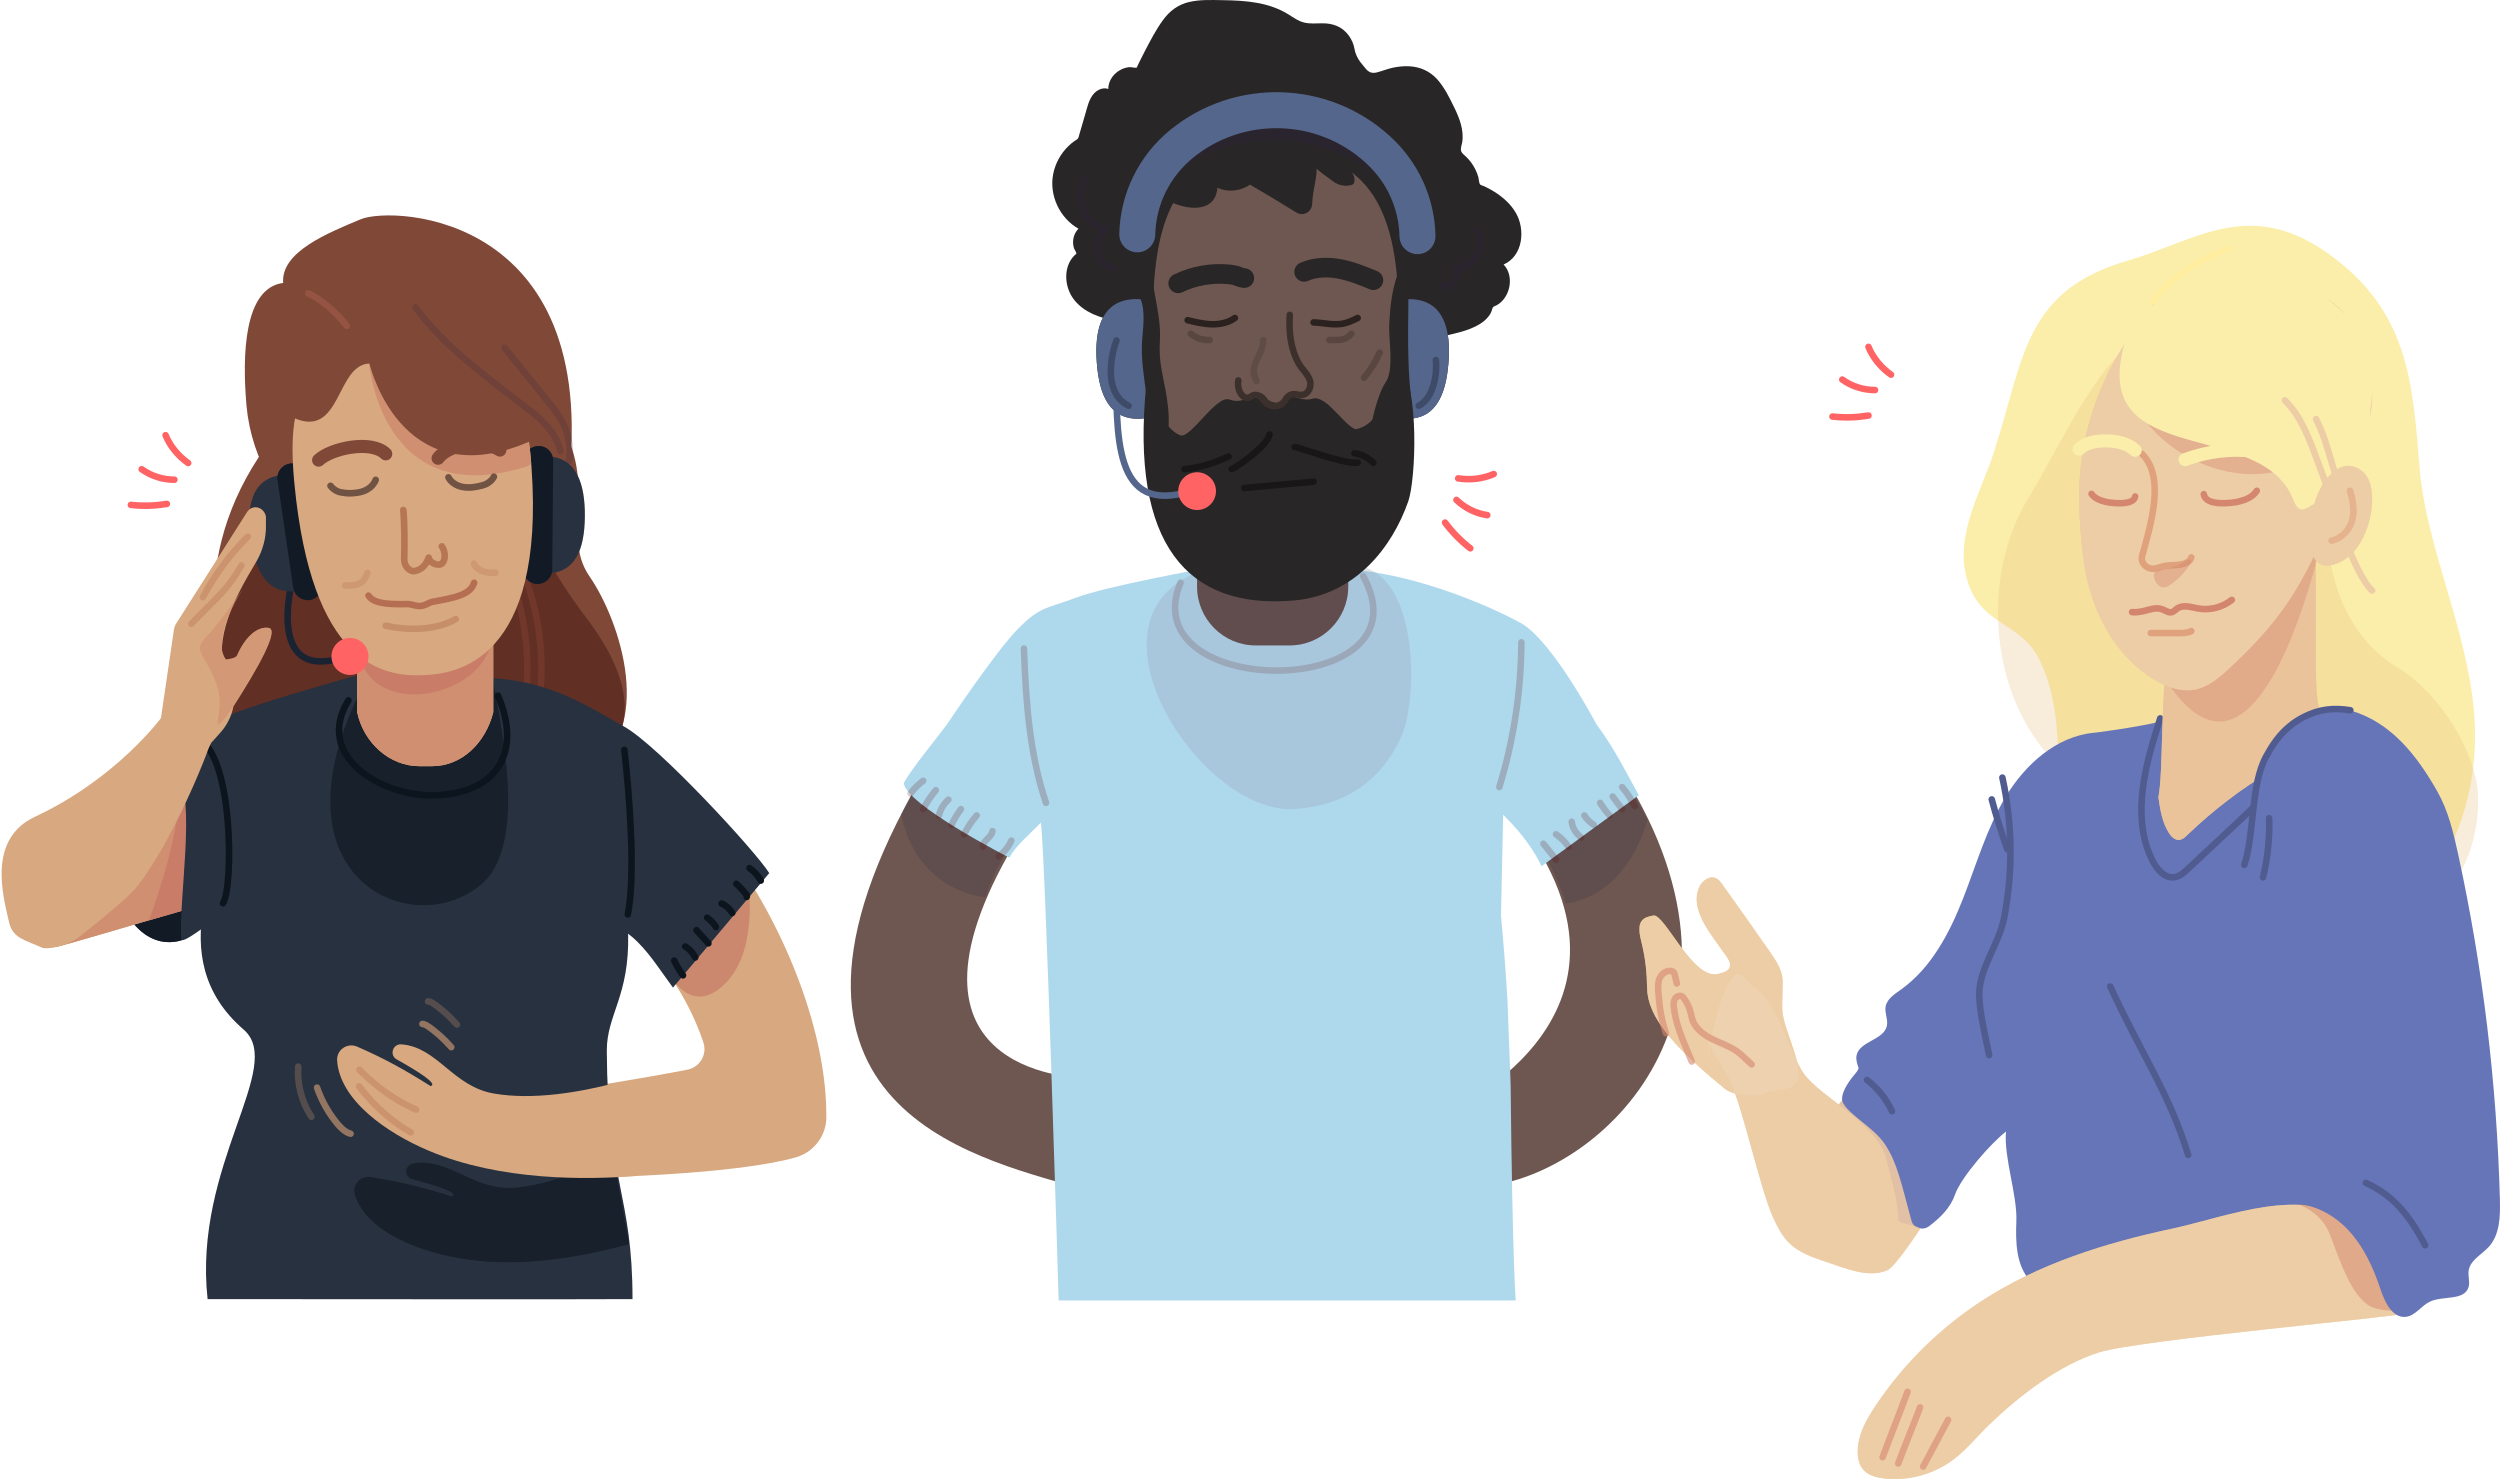 <?xml version="1.0" encoding="UTF-8"?>
<svg width="764px" height="452px" viewBox="0 0 764 452" version="1.1" xmlns="http://www.w3.org/2000/svg" xmlns:xlink="http://www.w3.org/1999/xlink">
    <!-- Generator: Sketch 50.2 (55047) - http://www.bohemiancoding.com/sketch -->
    <title>Group 2</title>
    <desc>Created with Sketch.</desc>
    <defs></defs>
    <g id="About" stroke="none" stroke-width="1" fill="none" fill-rule="evenodd">
        <g id="About-us" transform="translate(-332, -251)">
            <g id="Group-2" transform="translate(314, 229)">
                <g id="csTeam/Grapefuit" transform="translate(260, 0)">
                    <g>
                        <rect id="Base" x="0" y="0" width="290" height="419"></rect>
                        <path d="M210.488,236.514 C219.939,231.528 215.899,227.419 210.918,227.419 L166.803,200.268 C146.699,200.268 90.142,188.662 90.142,236.531 L89.197,324.106 L208.598,324.106 L210.488,236.514 Z" id="Fill-1" fill="#302342"></path>
                        <path d="M215.646,356.128 L194.543,366.82 C194.248,366.997 193.911,367.078 193.568,367.078 L172.562,367.078 C171.905,367.078 171.295,367.432 170.952,367.993 L160.674,384.76 C160.028,385.814 160.549,387.198 161.729,387.561 L195.813,405.883 C196.396,406.063 197.03,398.121 197.515,397.751 L232.773,373.389 C233.699,372.681 233.77,371.308 232.921,370.508 L217.916,356.37 C217.299,355.789 216.371,355.69 215.646,356.128" id="Fill-3" fill="#54423E"></path>
                        <path d="M216.836,383.757 C253.622,376.071 304.625,322.353 243.737,243.821 C246.491,247.538 217.827,200.614 212.231,212.515 C206.257,225.218 196.08,241.335 218.389,268.14 C274.125,335.11 190.411,364.626 206.903,359.121 C206.903,359.121 206.955,355.733 206.898,355.785 C206.898,355.785 216.339,383.861 216.836,383.757" id="Fill-5" fill="#6E5750"></path>
                        <path d="M261.417,272.475 C261.417,272.475 256.325,295.227 236.482,298.129 C231.952,283.296 227.875,282.266 225.917,277.837 C223.957,273.408 251.907,254.833 251.907,254.833 L261.417,272.475 Z" id="Fill-7" fill="#2C2342" opacity="0.2"></path>
                        <path d="M83.038,383.757 C51.294,374.398 -24.194,355.377 48.82,244.771 C48.82,244.771 74.62,204.451 78.461,212.634 C84.424,225.334 94.238,240.163 74.843,269.084 C21.677,348.359 84.683,350.691 86.306,351.311 C86.306,351.311 86.254,351.431 86.311,351.484 C86.311,351.484 83.522,383.9 83.038,383.757" id="Fill-9" fill="#6E5750"></path>
                        <path d="M33.394,270.833 C38.309,294.872 59.103,296.205 59.103,296.205 C59.103,296.205 63.27,283.047 70.917,275.586 L39.431,258.682 L33.394,270.833 Z" id="Fill-11" fill="#2C2342" opacity="0.2"></path>
                        <g id="Group-15" transform="translate(33.394, 195.182)" fill="#AED9ED">
                            <path d="M185.289,132.34 C184.819,124.52 184.17,115.971 183.303,106.591 L183.979,75.814 C184.264,76.108 184.55,76.403 184.845,76.698 C190.026,81.872 193.632,87.11 195.694,91.532 L225.429,69.841 C221.801,63.362 218.074,55.616 212.493,48.181 C212.493,48.181 198.979,22.503 189.294,17.176 C179.609,11.848 154.105,0.709 131.985,0.629 C134.233,2.475 93.143,0.469 93.143,0.469 C93.143,0.469 62.791,5.92 53.528,9.434 C44.266,12.948 42.702,11.991 35.832,18.85 C28.962,25.71 14.022,48.158 14.022,48.158 C9.518,54.158 4.008,60.67 0.791,66.042 C1.111,72.587 33.038,88.915 33.038,88.915 C35.115,85.198 38.84,82.189 42.696,78.235 C44.058,87.868 48.132,224.25 48.132,224.25 L187.821,224.25 C187.821,224.25 186.811,213.02 186.256,158.325 L185.289,132.34 Z" id="Fill-13"></path>
                        </g>
                        <path d="M118.77,200.06 C103.746,236.218 195.522,236.211 174.592,198.068" id="Stroke-16" stroke="#570404" stroke-width="2" opacity="0.2" stroke-linecap="round" stroke-linejoin="round"></path>
                        <path d="M86.342,113.727 C83.904,110.707 83.076,106.18 84.639,102.578 C85.017,101.707 85.541,100.898 86.202,100.213 C86.357,100.052 86.519,99.898 86.688,99.752 C87.004,99.477 86.984,99.584 86.896,99.268 C86.754,98.759 86.333,98.278 86.174,97.745 C85.577,95.74 86.071,93.388 87.579,91.901 C81.824,88.616 78.567,81.666 79.856,75.168 C80.498,71.937 82.156,68.912 84.53,66.62 C85.098,66.07 85.708,65.563 86.355,65.106 C86.634,64.908 86.979,64.748 87.238,64.527 C87.646,64.179 87.699,63.591 87.855,63.058 C88.47,60.944 89.087,58.831 89.703,56.718 C90.271,54.768 90.726,52.623 91.985,50.976 C93.042,49.594 94.946,48.545 96.7,49.188 C96.651,46.463 98.638,44.043 101.084,43.024 C101.714,42.761 102.385,42.587 103.067,42.524 C103.758,42.462 104.448,42.735 105.102,42.693 C105.476,42.668 105.109,42.967 105.469,42.453 C105.584,42.287 105.676,42.018 105.758,41.845 C105.952,41.441 106.149,41.037 106.347,40.634 C106.816,39.677 107.297,38.726 107.789,37.78 C109.487,34.513 111.22,31.153 113.386,28.164 C115.413,25.368 118.016,23.393 121.419,22.606 C124.755,21.834 128.265,21.998 131.665,22.053 C135.21,22.109 138.773,22.258 142.266,22.894 C145.661,23.513 148.939,24.627 151.865,26.473 C153.338,27.404 154.772,28.45 156.491,28.878 C158.293,29.327 160.168,29.14 162.004,29.122 C165.359,29.09 168.269,30.157 170.255,32.959 C171.101,34.151 171.695,35.547 171.945,36.991 C172.28,38.917 173.321,40.621 174.62,42.083 C174.686,42.158 174.746,42.23 174.797,42.298 C175.867,43.714 176.798,44.613 178.711,44.144 C180.37,43.738 181.937,43.052 183.617,42.698 C185.284,42.347 186.997,42.162 188.7,42.253 C192.007,42.429 194.983,43.759 197.202,46.226 C199.426,48.7 200.947,51.845 202.401,54.808 C204.014,58.098 205.449,61.785 204.846,65.512 C204.709,66.353 204.251,67.34 204.534,68.191 C204.778,68.922 205.512,69.386 206.043,69.897 C207.23,71.04 208.206,72.4 208.921,73.881 C209.26,74.582 209.54,75.309 209.758,76.055 C209.941,76.683 209.956,77.973 210.343,78.389 C210.545,78.605 211.165,78.742 211.453,78.874 C211.78,79.026 212.105,79.182 212.427,79.344 C213.154,79.709 213.865,80.104 214.557,80.531 C217.233,82.181 219.668,84.34 221.255,87.077 C224.2,92.149 223.457,100.22 217.498,102.842 C220.228,105.689 219.879,110.483 217.526,113.444 C216.93,114.194 216.196,114.837 215.354,115.298 C214.934,115.528 214.393,115.615 214.197,116.002 C213.953,116.481 213.878,117.063 213.626,117.556 C212.65,119.466 210.852,120.791 208.97,121.734 C206.867,122.788 204.588,123.428 202.309,123.98 C199.154,124.744 195.999,125.507 192.837,126.243 C186.462,127.729 180.058,129.107 173.596,130.164 C169.949,130.762 166.284,131.255 162.604,131.607 C160.918,131.768 156.888,131.91 157.025,129.271 C146.745,130.874 136.352,131.008 126.147,128.829 C121.21,127.776 116.373,126.329 111.548,124.86 C107.119,123.511 103.124,120.8 98.552,119.943 C93.981,119.086 89.355,117.461 86.342,113.727" id="Fill-18" fill="#282626"></path>
                        <path d="M98.818,133.124 C98.818,140.83 106.293,147.076 110.273,147.076 C114.253,147.076 111.109,140.83 111.109,133.124 C111.109,125.419 110.006,119.174 106.026,119.174 C102.044,119.174 98.818,125.419 98.818,133.124" id="Fill-20" fill="#423430"></path>
                        <path d="M195.03,133.124 C195.03,140.83 187.556,147.076 183.577,147.076 C179.595,147.076 182.74,140.83 182.74,133.124 C182.74,125.419 183.843,119.174 187.822,119.174 C191.803,119.174 195.03,125.419 195.03,133.124" id="Fill-22" fill="#423430"></path>
                        <path d="M167.129,191.57 C167.129,202.066 158.513,210.576 147.886,210.576 C137.258,210.576 128.644,202.066 128.644,191.57 L128.644,178.589 C128.644,168.093 137.258,159.583 147.886,159.583 C158.513,159.583 167.129,168.093 167.129,178.589 L167.129,191.57 Z" id="Fill-24" fill="#54423E"></path>
                        <path d="M98.818,132.162 C98.818,139.867 106.293,146.114 110.273,146.114 C114.253,146.114 111.109,139.867 111.109,132.162 C111.109,124.458 110.006,118.212 106.026,118.212 C102.044,118.212 98.818,124.458 98.818,132.162" id="Fill-26" fill="#423430"></path>
                        <path d="M195.03,132.162 C195.03,139.867 187.556,146.114 183.577,146.114 C179.595,146.114 182.74,139.867 182.74,132.162 C182.74,124.458 183.843,118.212 187.822,118.212 C191.803,118.212 195.03,124.458 195.03,132.162" id="Fill-28" fill="#423430"></path>
                        <path d="M200.64,133.035 C199.822,143.102 196.437,150.658 186.874,149.911 C177.313,149.163 170.224,140.397 171.041,130.328 C171.859,120.261 180.273,112.705 189.835,113.453 C199.397,114.199 201.458,122.967 200.64,133.035" id="Fill-30" fill="#282626"></path>
                        <path d="M200.64,133.035 C199.822,143.102 196.437,150.658 186.874,149.911 C177.313,149.163 170.224,140.397 171.041,130.328 C171.859,120.261 180.273,112.705 189.835,113.453 C199.397,114.199 201.458,122.967 200.64,133.035" id="Fill-32" fill="#55668C"></path>
                        <path d="M107.477,149 L104.591,114.364" id="Fill-34" fill="#FF6363"></path>
                        <path d="M122.814,130.409 C123.584,140.48 116.449,149.214 106.878,149.917 C97.306,150.62 93.96,143.026 93.191,132.955 C92.422,122.884 94.519,114.15 104.09,113.447 C113.662,112.744 122.045,120.338 122.814,130.409" id="Fill-36" fill="#282626"></path>
                        <path d="M122.814,130.409 C123.584,140.48 116.449,149.214 106.878,149.917 C97.306,150.62 93.96,143.026 93.191,132.955 C92.422,122.884 94.519,114.15 104.09,113.447 C113.662,112.744 122.045,120.338 122.814,130.409" id="Fill-38" fill="#55668C"></path>
                        <path d="M185.409,118.562 C185.409,164.531 168.609,186.523 147.886,186.523 C127.162,186.523 110.364,164.531 110.364,118.562 C110.364,86.814 118.367,68.182 147.886,68.182 C177.403,68.182 185.409,87.806 185.409,118.562" id="Fill-40" fill="#6E5750"></path>
                        <path d="M125.758,71.597 C129.501,71.925 145.61,81.636 154.167,86.944 C156.237,88.229 158.9,86.788 158.991,84.362 C159.205,78.707 161.37,74.692 159.866,69.801 C155.872,56.791 137.029,60.21 125.758,71.597 C129.816,71.953 126.317,71.031 125.758,71.597" id="Fill-42" fill="#282626"></path>
                        <path d="M181.297,69.95 C161.376,56.314 134.767,55.996 114.446,69.326 C109.971,76.547 107.155,77.578 105.553,88.98 C107.783,83.74 111.462,78.983 116.351,75.208 C135.011,60.806 162.512,61.458 180.322,76.727 L180.61,76.973 C184.968,80.711 188.243,85.318 190.22,90.311 C188.644,78.753 185.827,77.44 181.297,69.95" id="Fill-44" fill="#302342" opacity="0.34" style="mix-blend-mode: multiply;"></path>
                        <path d="M105.553,93.616 C105.779,82.892 110.726,72.798 119.101,65.966 C136.612,51.682 162.113,52.336 178.849,67.497 L179.095,67.721 C186.615,74.534 190.983,84.086 191.182,94.159" id="Stroke-46" stroke="#282626" stroke-width="11" stroke-linecap="round"></path>
                        <path d="M105.553,93.616 C105.779,82.892 110.726,72.798 119.101,65.966 C136.612,51.682 162.113,52.336 178.849,67.497 L179.095,67.721 C186.615,74.534 190.983,84.086 191.182,94.159" id="Stroke-48" stroke="#55668C" stroke-width="11" stroke-linecap="round"></path>
                        <path d="M123.884,196.953 C86.588,211.796 124.979,270.883 153.45,269.231 C168.348,268.366 179.87,261.168 186.199,247.132 C191.423,235.546 191.458,199.203 174.165,195.182" id="Fill-52" fill="#C93737" opacity="0.1"></path>
                        <path d="M123.884,196.953 C86.588,211.796 124.979,270.883 153.45,269.231 C168.348,268.366 179.87,261.168 186.199,247.132 C191.423,235.546 191.458,199.203 174.165,195.182" id="Fill-52-Copy" fill="#86C1E3" opacity="0.2"></path>
                        <path d="M152.108,219.235 L141.741,219.235 C131.85,219.235 123.833,211.187 123.833,201.26 L123.833,186.217 C123.833,176.29 131.85,168.242 141.741,168.242 L152.108,168.242 C161.998,168.242 170.015,176.29 170.015,186.217 L170.015,201.26 C170.015,211.187 161.998,219.235 152.108,219.235" id="Fill-50" fill="#6E5750"></path>
                        <path d="M152.108,219.235 L141.741,219.235 C131.85,219.235 123.833,211.187 123.833,201.26 L123.833,186.217 C123.833,176.29 131.85,168.242 141.741,168.242 L152.108,168.242 C161.998,168.242 170.015,176.29 170.015,186.217 L170.015,201.26 C170.015,211.187 161.998,219.235 152.108,219.235" id="Fill-50-Copy" fill="#302342" opacity="0.2"></path>
                        <path d="M108.296,139.597 C107.067,151.803 107.239,162.2 108.696,170.886 C110.152,179.573 112.894,186.549 116.804,191.912 C120.714,197.275 125.792,201.024 131.923,203.257 C138.054,205.491 145.238,206.208 153.359,205.507 C158.07,205.1 162.306,203.881 166.088,202.06 C169.869,200.24 173.195,197.82 176.087,195.011 C178.978,192.201 181.435,189.003 183.476,185.628 C185.517,182.254 187.142,178.702 188.373,175.187 C188.948,173.545 189.45,170.543 189.785,166.86 C190.119,163.177 190.287,158.813 190.194,154.445 C190.101,150.076 189.747,145.704 189.04,142.006 C188.332,138.307 187.269,135.281 185.759,133.606 C183.524,138.279 182.002,141.936 180.658,144.774 C179.313,147.61 178.147,149.629 176.626,151.022 C175.104,152.415 173.226,153.186 170.457,153.528 C167.688,153.87 164.029,153.784 158.943,153.467 C154.252,153.174 150.259,152.707 146.7,152.375 C143.143,152.043 140.022,151.843 137.079,152.086 C134.135,152.329 131.369,153.013 128.52,154.446 C125.673,155.879 122.743,158.062 119.472,161.3 C118.648,160.39 117.743,158.806 116.798,156.885 C115.853,154.965 114.869,152.707 113.884,150.449 C112.899,148.19 111.914,145.932 110.969,144.012 C110.025,142.091 109.121,140.506 108.296,139.597" id="Fill-58" fill="#282626"></path>
                        <path d="M184.447,146.962 C184.447,167.768 178.834,193.258 146.444,193.258 C117.137,193.258 108.439,167.768 108.439,146.962 C108.439,136.95 112.378,152.99 118.803,155.045 C121.869,156.026 129.7,142.624 133.74,144.09 C138.832,145.94 140.37,141.303 146.444,141.303 C150.874,141.303 155.127,145.048 159.081,143.854 C163.918,142.392 169.987,154.619 173.702,153.259 C181.336,150.463 184.447,135.92 184.447,146.962" id="Fill-60" fill="#282626"></path>
                        <path d="M151.585,119.021 C149.677,116.685 146.082,116.657 144.13,118.956 C141.04,122.597 137.215,135.788 137.305,137.612 C137.455,140.66 138.883,144.122 141.247,142.468 C143.609,140.813 145.487,144.199 145.487,144.199 C147.215,145.435 149.544,145.471 151.312,144.291 L151.449,144.199 C151.449,144.199 152.332,141.111 155.445,141.909 C158.558,142.707 159.866,139.766 159.306,137.744 C158.961,136.505 154.776,122.927 151.585,119.021" id="Fill-62" fill="#6E5750"></path>
                        <path d="M136.428,138.263 C135.88,141.278 138.002,144.797 140.355,143.137 C142.138,141.879 143.645,143.524 144.27,144.396 C144.513,144.735 144.804,145.036 145.143,145.281 L145.311,145.401 C146.593,146.326 148.322,146.353 149.635,145.469 C150.142,145.128 150.546,144.665 150.842,144.133 C151.324,143.272 152.405,142.035 154.499,142.576 C157.6,143.377 158.901,140.425 158.344,138.396 C157.811,136.46 156.112,135.096 155.077,133.372 C152.384,128.883 151.841,123.426 152.155,118.212" id="Stroke-64" stroke="#3C302D" stroke-width="2" stroke-linecap="round" stroke-linejoin="round"></path>
                        <path d="M99.194,135.552 C99.004,160.282 99.792,181.822 126.72,170.289" id="Stroke-68" stroke="#55668C" stroke-width="2" stroke-linecap="round"></path>
                        <path d="M101.159,126.045 C104.112,134.456 103.564,143.052 97.454,145.997" id="Path-8-Copy" stroke="#192332" stroke-width="2" opacity="0.4" stroke-linecap="round" transform="translate(100.175, 136.021) scale(-1, 1) translate(-100.175, -136.021) "></path>
                        <path d="M120.947,119.849 C123.366,120.441 125.808,121.035 128.299,121.094 C130.789,121.152 133.367,120.631 135.379,119.174" id="Stroke-70" stroke="#2B211E" stroke-width="2" stroke-linecap="round" stroke-linejoin="round"></path>
                        <path d="M159.432,120.526 C162.411,120.628 165.407,121.454 168.322,120.92 C169.964,120.619 171.456,119.904 172.902,119.174" id="Stroke-72" stroke="#2B211E" stroke-width="2" stroke-linecap="round" stroke-linejoin="round"></path>
                        <path d="M118.061,108.591 C122.827,106.284 128.248,105.321 133.526,105.843 C134.431,105.932 135.341,106.067 136.189,106.39 C136.562,106.532 136.922,106.71 137.307,106.813 C137.621,106.896 137.946,106.928 138.265,106.981" id="Stroke-74" stroke="#282626" stroke-width="6" stroke-linecap="round" stroke-linejoin="round"></path>
                        <path d="M156.545,105.085 C159.896,103.603 163.716,103.51 167.311,104.176 C170.907,104.843 174.329,106.228 177.712,107.629" id="Stroke-76" stroke="#282626" stroke-width="6" stroke-linecap="round" stroke-linejoin="round"></path>
                        <path d="M153.659,158.632 C154.002,158.341 169.269,164.089 172.902,163.369" id="Stroke-78" stroke="#191618" stroke-width="2" stroke-linecap="round"></path>
                        <path d="M119.985,165.356 C124.688,164.997 129.113,163.426 133.455,161.508" id="Stroke-80" stroke="#191618" stroke-width="2" stroke-linecap="round"></path>
                        <path d="M129.417,170.63 C130.224,173.713 128.378,176.867 125.295,177.674 C122.21,178.481 119.056,176.636 118.25,173.551 C117.443,170.468 119.289,167.314 122.372,166.507 C125.456,165.701 128.609,167.546 129.417,170.63" id="Fill-82-Copy" fill="#FF6363"></path>
                        <path d="M171.939,160.545 C174.091,160.805 176.154,161.837 177.712,163.432" id="Stroke-84" stroke="#191618" stroke-width="2" stroke-linecap="round"></path>
                        <path d="M109.973,104.742 C110.425,112.291 112.945,118.745 112.452,126.409 C112.081,132.169 113.225,136.006 114.225,141.41 C115.382,147.668 116.714,158.82 110.047,162.47 C111.344,161.76 108.351,143.114 108.229,142.08 C107.559,136.385 106.65,131.855 107.037,125.973 C107.31,121.838 109.298,109.914 101.705,110.371" id="Fill-86" fill="#282626"></path>
                        <path d="M181.363,138.995 C184.157,135.208 182.317,125.691 182.544,121.185 C182.806,116.007 183.324,110.712 185.124,105.828 C187.616,99.068 187.957,101.863 188.311,107.322 C188.742,113.964 187.605,130.046 189.205,143.164 C189.705,147.257 186.645,161.168 178.983,160.524 C173.856,160.093 178.816,142.445 181.363,138.995" id="Fill-88" fill="#282626"></path>
                        <path d="M114.212,82.9 C120.732,86.633 129.516,87.063 130.03,79.369 C133.66,81.066 138.361,80.245 141.152,77.427 C136.866,72.749 131.115,70.853 125.007,72.771 C123.348,73.292 118.774,75.163 117.668,76.226 C115.948,77.877 115.874,80.447 114.212,82.9 C116.236,84.059 115.279,81.325 114.212,82.9" id="Fill-90" fill="#282626"></path>
                        <path d="M158.985,71.836 C160.061,73.863 163.692,76.116 165.534,77.509 C166.997,78.615 168.978,79.027 170.77,78.599 C171.067,78.528 171.374,78.427 171.585,78.208 C171.811,77.975 171.894,77.643 171.925,77.323 C172.035,76.136 171.504,74.955 170.703,74.063 C169.902,73.172 168.852,72.535 167.776,71.994 C164.761,70.478 161.886,68.752 158.926,67.22 C158.202,68.121 158.43,70.79 158.985,71.836" id="Fill-92" fill="#282626"></path>
                        <path d="M145.962,154.773 C145.262,158.421 135.587,165.001 134.417,165.356" id="Stroke-94" stroke="#191618" stroke-width="2" stroke-linecap="round"></path>
                        <path d="M222.932,218.273 C222.856,233.251 220.579,248.217 216.197,262.53" id="Stroke-96" stroke="#570404" stroke-width="2" opacity="0.2" stroke-linecap="round" stroke-linejoin="round"></path>
                        <path d="M70.917,220.197 C71.485,236.406 72.637,252.474 77.652,267.341" id="Stroke-98" stroke="#570404" stroke-width="2" opacity="0.2" stroke-linecap="round" stroke-linejoin="round"></path>
                        <path d="M229.667,279.848 C230.949,281.452 232.233,283.055 233.515,284.659" id="Stroke-100" stroke="#570303" stroke-width="2" opacity="0.2" stroke-linecap="round" stroke-linejoin="round"></path>
                        <path d="M233.515,276.962 C235.011,277.985 236.323,279.297 237.364,280.811" id="Stroke-102" stroke="#570303" stroke-width="2" opacity="0.2" stroke-linecap="round" stroke-linejoin="round"></path>
                        <path d="M238.326,273.114 C238.492,274.926 239.543,276.677 241.212,277.924" id="Stroke-104" stroke="#570303" stroke-width="2" opacity="0.2" stroke-linecap="round" stroke-linejoin="round"></path>
                        <path d="M242.174,271.189 C242.849,272.302 243.842,273.295 245.061,274.076" id="Stroke-106" stroke="#570303" stroke-width="2" opacity="0.2" stroke-linecap="round" stroke-linejoin="round"></path>
                        <path d="M246.985,267.341 C247.845,268.702 248.811,269.991 249.871,271.189" id="Stroke-108" stroke="#570303" stroke-width="2" opacity="0.2" stroke-linecap="round" stroke-linejoin="round"></path>
                        <path d="M250.833,265.417 C251.796,266.7 252.758,267.982 253.72,269.265" id="Stroke-110" stroke="#570303" stroke-width="2" opacity="0.2" stroke-linecap="round" stroke-linejoin="round"></path>
                        <path d="M253.72,262.53 C255.21,264.307 256.503,266.247 257.568,268.303" id="Stroke-112" stroke="#570303" stroke-width="2" opacity="0.2" stroke-linecap="round" stroke-linejoin="round"></path>
                        <path d="M36.28,264.455 C37.348,262.998 38.65,261.697 40.129,260.606" id="Stroke-114" stroke="#570303" stroke-width="2" opacity="0.2" stroke-linecap="round" stroke-linejoin="round"></path>
                        <path d="M40.129,269.265 C41.193,267.203 42.487,265.263 43.977,263.492" id="Stroke-116" stroke="#570303" stroke-width="2" opacity="0.2" stroke-linecap="round" stroke-linejoin="round"></path>
                        <path d="M44.939,271.189 C45.372,269.339 46.397,267.632 47.826,266.379" id="Stroke-118" stroke="#570303" stroke-width="2" opacity="0.2" stroke-linecap="round" stroke-linejoin="round"></path>
                        <path d="M48.788,274.076 C49.558,272.382 50.528,270.766 51.674,269.265" id="Stroke-120" stroke="#570303" stroke-width="2" opacity="0.2" stroke-linecap="round" stroke-linejoin="round"></path>
                        <path d="M52.636,276.962 C53.643,274.888 54.94,272.941 56.485,271.189" id="Stroke-122" stroke="#570303" stroke-width="2" opacity="0.2" stroke-linecap="round" stroke-linejoin="round"></path>
                        <path d="M58.414,280.811 C58.278,278.837 61.04,277.96 61.295,276" id="Stroke-124" stroke="#570303" stroke-width="2" opacity="0.2" stroke-linecap="round" stroke-linejoin="round"></path>
                        <path d="M63.22,283.697 C64.862,282.473 66.2,280.8 67.068,278.886" id="Stroke-126" stroke="#570303" stroke-width="2" opacity="0.2" stroke-linecap="round" stroke-linejoin="round"></path>
                        <path d="M138.265,171.129 C145.321,170.487 152.376,169.846 159.432,169.205" id="Stroke-128" stroke="#191618" stroke-width="2" stroke-linecap="round"></path>
                        <path d="M144.013,125.909 C144.157,127.214 143.646,128.491 143.17,129.71 C142.087,132.485 139.961,134.564 142.008,138.417" id="Stroke-132" stroke="#2B211E" stroke-width="2" opacity="0.2" stroke-linecap="round" stroke-linejoin="round"></path>
                        <path d="M121.909,123.985 C123.353,125.301 125.545,126.026 127.682,125.894" id="Stroke-134" stroke="#2B211E" stroke-width="2" opacity="0.3" stroke-linecap="round" stroke-linejoin="round"></path>
                        <path d="M164.242,125.889 C165.193,125.923 166.144,125.914 167.093,125.86 C167.481,125.837 167.87,125.807 168.253,125.722 C169.26,125.499 170.217,124.888 170.977,123.985" id="Stroke-136" stroke="#2B211E" stroke-width="2" opacity="0.3" stroke-linecap="round" stroke-linejoin="round"></path>
                        <path d="M198.879,109.551 C200.284,109.599 201.629,108.776 202.412,107.622 C203.196,106.469 203.465,105.032 203.397,103.645 C204.26,103.654 205.117,103.445 205.909,103.102 C207.9,102.237 209.475,100.483 210.106,98.427 C210.739,96.371 210.415,94.048 209.246,92.235" id="Stroke-138" stroke="#302342" stroke-width="2" opacity="0.34" style="mix-blend-mode: multiply;" stroke-linecap="round"></path>
                        <path d="M89.217,76.841 C85.698,86.285 92.53,91.841 95.614,91.798 C93.512,93.995 92.766,97.357 93.746,100.214 C94.369,102.031 95.907,103.754 97.856,103.78" id="Stroke-140" stroke="#302342" stroke-width="2" opacity="0.34" style="mix-blend-mode: multiply;" stroke-linecap="round"></path>
                        <path d="M179.636,129.758 C178.41,132.538 176.784,135.139 174.826,137.455" id="Stroke-142" stroke="#2B211E" stroke-width="2" opacity="0.3" stroke-linecap="round" stroke-linejoin="round"></path>
                    </g>
                    <path d="M205.601,163.282 C207.001,166.682 209.501,169.682 212.501,171.782" id="Shape" stroke="#FF6363" stroke-width="2" stroke-linecap="round" transform="translate(209.051, 167.532) scale(-1, 1) rotate(-44) translate(-209.051, -167.532) "></path>
                    <path d="M202.803,175.501 C205.703,177.601 209.303,178.701 212.803,178.701" id="Shape" stroke="#FF6363" stroke-width="2" stroke-linecap="round" transform="translate(207.803, 177.101) scale(-1, 1) rotate(-44) translate(-207.803, -177.101) "></path>
                    <path d="M197.718,185.68 C201.418,186.08 205.018,185.98 208.718,185.38" id="Shape" stroke="#FF6363" stroke-width="2" stroke-linecap="round" transform="translate(203.218, 185.88) scale(-1, 1) rotate(-44) translate(-203.218, -185.88) "></path>
                    <path d="M196.799,132.037 C197.252,135.953 196.213,143.632 191.563,145.997" id="Path-8" stroke="#192332" stroke-width="2" opacity="0.4" stroke-linecap="round"></path>
                </g>
                <g id="csTeam/Dark">
                    <g>
                        <rect id="Base" x="0" y="0" width="290" height="419"></rect>
                        <path d="M187.05,148.142 C202,168.65 188.967,184.846 198.167,198.167 C207.367,211.488 218.963,245.221 196.825,258.925 C174.688,272.629 114.983,276.175 114.983,276.175 C114.983,276.175 82.496,256.337 84.796,241.196 C87.192,225.958 74.062,196.825 97.158,161.558" id="Shape" fill="#804837" fill-rule="nonzero"></path>
                        <path d="M128.208,89.013 C138.271,84.796 203.917,87.383 191.075,174.4 C183.025,229.217 164.912,216.854 161.942,241.963 C158.875,266.975 110.575,223.754 108.179,196.25 C106.933,182.45 103.867,174.304 101.088,169.608 C96.775,162.421 94.092,154.371 93.325,145.938 C91.983,130.412 92.558,110 104.537,108.467 C103.771,98.979 118.146,93.229 128.208,89.013 Z" id="Shape" fill="#804837" fill-rule="nonzero"></path>
                        <path d="M197.4,211.104 C191.267,202.958 183.887,192.512 178.521,176.892 C73.583,176.508 85.179,204.492 83.933,241.1 C83.454,256.433 114.121,276.079 114.121,276.079 C114.121,276.079 173.825,272.533 195.963,258.829 C218.1,245.125 207.175,224.042 197.4,211.104 Z" id="Shape" fill="#612F24" fill-rule="nonzero"></path>
                        <path d="M174.017,188.679 C183.312,205.642 185.9,226.246 181.108,244.933" id="Shape" stroke="#72372B" stroke-width="2" stroke-linecap="round"></path>
                        <path d="M169.704,188.679 C179,205.642 181.588,226.246 176.796,244.933" id="Shape" stroke="#72372B" stroke-width="2" stroke-linecap="round"></path>
                        <path d="M270.521,362.137 C270.329,333.004 253.75,295.342 232.475,271.671 C232.475,271.671 206.983,239.183 203.342,247.425 C197.688,260.267 183.504,284.321 211.967,308.279 C223.754,318.246 230.463,332.908 232.954,340.575 C234.2,344.312 231.804,348.242 227.971,348.913 C199.125,354.471 159.258,359.837 159.258,359.837 L141.529,362.904 C141.529,362.904 88.246,372.488 123.129,374.404 C158.012,376.321 145.65,379.387 162.9,382.167 C202.096,382.646 244.167,380.633 261.321,375.65 C267.167,373.925 270.808,368.462 270.521,362.712 C270.521,362.521 270.521,362.329 270.521,362.137 Z" id="Shape" fill="#D8A880" fill-rule="nonzero"></path>
                        <path d="M223.179,320.642 C223.179,320.642 230.079,333.196 240.429,321.696 C250.3,310.675 246.371,289.4 246.371,289.4 L223.179,320.642 Z" id="Shape" fill="#C47164" fill-rule="nonzero" opacity="0.6"></path>
                        <path d="M74.254,309.046 C74.254,309.046 61.892,314.988 54.033,296.012 C46.175,277.038 80.292,267.358 80.292,267.358 L74.254,309.046 Z" id="Shape" fill="#27313F" fill-rule="nonzero"></path>
                        <path d="M74.254,309.046 C74.254,309.046 61.892,314.988 54.033,296.012 C46.175,277.038 80.292,267.358 80.292,267.358 L74.254,309.046 Z" id="Shape" fill="#0C141E" fill-rule="nonzero" opacity="0.8"></path>
                        <path d="M83.646,254.325 C83.646,254.325 79.812,270.521 52.5,270.137 C36.208,269.946 24.517,288.825 22.696,296.396 C21.546,301.379 20.779,303.008 24.229,307.225 L26.817,307.225 C29.883,311.058 31.225,311.825 35.154,311.346 C39.083,310.867 114.696,287.196 102.717,294 L101.854,294.479 L101.854,294.479 C107.221,290.646 105.975,257.008 101.279,252.312 L83.646,254.325 Z" id="Shape" fill="#D8A880" fill-rule="nonzero"></path>
                        <path d="M83.646,254.325 C83.646,254.325 79.812,270.521 52.5,270.137 C36.208,269.946 24.517,288.825 22.696,296.396 C21.546,301.379 20.779,303.008 24.229,307.225 L26.817,307.225 C29.883,311.058 31.225,311.825 35.154,311.346 C39.083,310.867 114.696,287.196 102.717,294 L101.854,294.479 L101.854,294.479 C107.221,290.646 105.975,257.008 101.279,252.312 L83.646,254.325 Z" id="Shape" fill="#D08F70" fill-rule="nonzero"></path>
                        <path d="M72.721,264.579 C72.721,278.762 63.521,303.296 63.521,303.296 L81.442,298.121 L79.333,262.95 C79.333,262.95 72.721,250.396 72.721,264.579 Z" id="Shape" fill="#C47164" fill-rule="nonzero" opacity="0.6"></path>
                        <path d="M208.613,243.975 C198.071,238.225 185.517,229.217 164.625,229.121 C166.637,230.75 129.167,227.875 129.167,227.875 C129.167,227.875 101.088,235.35 86.713,241.004 C75.5,245.508 93.421,254.996 90.067,267.646 C86.138,282.692 66.683,314.413 92.463,336.646 C105.4,347.858 76.938,377.992 81.442,419.008 C81.442,419.008 211.176,419.117 211.296,419.008 C211.296,387 203.629,383.508 203.438,343.067 C203.438,331.95 210.433,326.392 209.954,307.321 C210.242,307.608 210.625,307.896 211.008,308.183 C215.992,312.4 219.25,317.863 223.658,323.804 L253.079,288.825 C249.438,282.788 219.154,249.725 208.613,243.975 Z" id="Shape" fill="#27313F" fill-rule="nonzero"></path>
                        <path d="M127.825,233.912 L126.867,208.517 C126.867,198.167 137.792,189.925 148.142,189.925 L147.95,189.925 C158.3,189.925 166.446,198.071 168.746,208.421 L168.746,229.217 C168.363,233.721 181.204,278.188 165.296,292.083 C144.5,310.1 100.033,290.933 127.825,233.912 Z" id="Shape" fill="#0C141E" fill-rule="nonzero" opacity="0.6"></path>
                        <path d="M210.242,402.196 C196.154,406.029 178.329,409.383 160.792,406.892 C146.8,404.879 130.317,398.842 126.483,387.246 C125.525,384.179 128.113,381.208 131.179,381.688 C140.283,383.125 147.279,384.85 156.096,387.629 C158.396,386.479 151.017,384.179 144.021,382.358 C141.433,381.688 141.625,378.046 144.213,377.567 C155.233,375.554 162.708,386.096 175.454,384.946 C185.325,384.083 196.058,379.867 205.354,375.171" id="Shape" fill="#0C141E" fill-rule="nonzero" opacity="0.6"></path>
                        <path d="M211.967,381.4 C197.4,382.55 170.95,382.933 149.196,373.733 C136.162,368.271 121.787,358.208 121.021,346.038 C120.829,342.875 124.088,340.575 127.058,341.821 C135.492,345.462 141.817,349.008 149.579,353.896 C152.071,353.321 145.554,349.296 139.229,345.75 C136.929,344.504 137.983,340.958 140.667,341.15 C151.783,342.012 156.383,354.087 169.033,356.196 C180.725,358.208 194.717,355.908 206.121,352.938" id="Shape" fill="#D8A880" fill-rule="nonzero"></path>
                        <path d="M127.825,348.913 C130.796,351.883 136.546,357.346 145.171,361.083" id="Shape" stroke="#AF6544" stroke-width="2" opacity="0.3" stroke-linecap="round"></path>
                        <path d="M127.729,353.992 C130.317,357.346 135.396,363.383 143.542,368.079" id="Shape" stroke="#AF6544" stroke-width="2" opacity="0.3" stroke-linecap="round"></path>
                        <path d="M98.692,185.804 C99.171,193.088 107.029,198.454 110.958,198.262 C114.888,197.975 111.342,192.321 110.862,184.942 C110.383,177.658 108.85,171.812 104.921,172.1 C100.896,172.387 98.117,178.521 98.692,185.804 Z" id="Shape" fill="#423430" fill-rule="nonzero"></path>
                        <path d="M190.979,179.287 C191.458,186.571 184.558,192.992 180.629,193.279 C176.7,193.567 179.383,187.433 178.904,180.15 C178.425,172.867 179.096,166.829 182.929,166.542 C186.858,166.254 190.404,172.004 190.979,179.287 Z" id="Shape" fill="#423430" fill-rule="nonzero"></path>
                        <path d="M196.729,179.863 C196.633,189.733 193.95,197.304 184.75,197.208 C175.55,197.113 168.171,189.062 168.267,179.192 C168.363,169.321 175.838,161.367 185.037,161.463 C194.238,161.558 196.825,169.992 196.729,179.863 Z" id="Shape" fill="#7A584B" fill-rule="nonzero" opacity="0.3"></path>
                        <path d="M107.508,198.55 C107.508,198.55 97.35,235.158 128.017,220.783" id="Shape" stroke="#192332" stroke-width="2"></path>
                        <g id="Group" transform="translate(93.708, 160.792)" fill-rule="nonzero">
                            <path d="M29.133,21.754 C30.571,31.529 24.342,40.538 15.238,41.783 C6.133,43.125 2.396,35.938 0.958,26.163 C-0.479,16.387 0.958,7.763 9.967,6.421 C19.167,5.175 27.696,11.979 29.133,21.754 Z" id="Shape" fill="#27313F"></path>
                            <path d="M103.021,19.071 C102.925,28.942 100.242,36.513 91.042,36.417 C81.842,36.321 74.463,28.271 74.558,18.4 C74.654,8.529 82.129,0.575 91.329,0.671 C100.529,0.767 103.117,9.2 103.021,19.071 Z" id="Shape" fill="#27313F"></path>
                            <path d="M18.975,44.562 L18.975,44.562 C16.579,44.946 14.279,43.221 13.896,40.825 L9.104,7.954 C8.721,5.558 10.446,3.258 12.842,2.875 L12.842,2.875 C15.238,2.492 17.538,4.217 17.921,6.612 L22.712,39.483 C23.096,41.879 21.371,44.179 18.975,44.562 Z" id="Shape" fill="#27313F"></path>
                            <path d="M18.975,44.562 L18.975,44.562 C16.579,44.946 14.279,43.221 13.896,40.825 L9.104,7.954 C8.721,5.558 10.446,3.258 12.842,2.875 L12.842,2.875 C15.238,2.492 17.538,4.217 17.921,6.612 L22.712,39.483 C23.096,41.879 21.371,44.179 18.975,44.562 Z" id="Shape" fill="#0C141E" opacity="0.8"></path>
                        </g>
                        <path d="M182.258,200.467 L182.258,200.467 C179.767,200.467 177.85,198.454 177.85,195.963 L178.137,162.708 C178.137,160.217 180.15,158.3 182.642,158.3 L182.642,158.3 C185.133,158.3 187.05,160.312 187.05,162.804 L186.762,196.058 C186.762,198.454 184.75,200.467 182.258,200.467 Z" id="Shape" fill="#27313F" fill-rule="nonzero"></path>
                        <path d="M182.258,200.467 L182.258,200.467 C179.767,200.467 177.85,198.454 177.85,195.963 L178.137,162.708 C178.137,160.217 180.15,158.3 182.642,158.3 L182.642,158.3 C185.133,158.3 187.05,160.312 187.05,162.804 L186.762,196.058 C186.762,198.454 184.75,200.467 182.258,200.467 Z" id="Shape" fill="#0C141E" fill-rule="nonzero" opacity="0.8"></path>
                        <path d="M168.746,239.662 C166.446,248.863 159.258,256.146 150.058,256.146 L146.129,256.146 C136.929,256.146 129.071,248.863 127.154,239.662 L127.154,208.996 C129.071,199.796 136.929,192.992 146.129,192.992 L150.058,192.992 C159.258,192.992 166.446,199.796 168.746,208.996 L168.746,239.662 Z" id="Shape" fill="#D8A880" fill-rule="nonzero"></path>
                        <path d="M168.746,239.662 C166.446,248.863 159.258,256.146 150.058,256.146 L146.129,256.146 C136.929,256.146 129.071,248.863 127.154,239.662 L127.154,208.996 C129.071,199.796 136.929,192.992 146.129,192.992 L150.058,192.992 C159.258,192.992 166.446,199.796 168.746,208.996 L168.746,239.662 Z" id="Shape" fill="#D08F70" fill-rule="nonzero"></path>
                        <path d="M129.742,227.108 C139.133,241.579 168.65,231.996 168.075,215.992 C167.308,196.154 106.838,191.746 129.742,227.108 Z" id="Shape" fill="#C47164" fill-rule="nonzero" opacity="0.6"></path>
                        <path d="M180.438,164.912 C184.654,224.137 157.15,227.683 148.525,228.258 C134.246,229.312 113.258,224.329 107.987,169.992 C105.112,140.571 112.396,130.317 140.858,128.304 C169.417,126.388 178.425,136.258 180.438,164.912 Z" id="Shape" fill="#D8A880" fill-rule="nonzero"></path>
                        <path d="M130.604,204.012 C132.042,206.121 135.108,206.792 142.679,206.6 C143.733,206.6 145.075,207.367 146.704,207.175 C147.854,207.079 149.196,206.121 150.058,205.929 C157.629,204.588 161.75,203.629 162.9,200.083" id="Shape" stroke="#9F4933" stroke-width="2" opacity="0.6" stroke-linecap="round"></path>
                        <path d="M178.425,164.721 C179.192,164.529 179.863,164.146 180.342,163.571 C179.575,153.412 177.754,145.746 174.496,140.092 C171.812,136.546 168.458,133.479 164.817,131.658 C150.921,124.662 130.796,133 130.796,133 C130.796,133 134.438,178.233 178.425,164.721 Z" id="Shape" fill="#D08F70" fill-rule="nonzero"></path>
                        <path d="M123.513,200.946 C125.429,200.946 127.633,200.946 128.975,199.508 C129.646,198.838 129.933,197.975 130.317,197.113" id="Shape" stroke="#B57453" stroke-width="2" opacity="0.3" stroke-linecap="round"></path>
                        <path d="M162.804,194.238 C163.379,195.387 164.433,196.25 165.679,196.633 C166.925,197.017 168.171,197.113 169.417,197.017" id="Shape" stroke="#B57453" stroke-width="2" opacity="0.3" stroke-linecap="round"></path>
                        <path d="M119.008,170.471 C119.487,171.142 120.254,171.717 121.021,172.1 C121.596,172.387 122.267,172.483 122.938,172.579 C123.992,172.771 125.142,172.771 126.196,172.675 C127.537,172.579 128.975,172.292 130.125,171.621 C131.371,170.95 132.329,169.896 132.808,168.65" id="Shape" stroke="#472727" stroke-width="2" opacity="0.4" stroke-linecap="round" stroke-linejoin="round"></path>
                        <path d="M168.938,167.692 C168.554,168.458 167.883,169.129 167.117,169.608 C166.542,169.992 165.967,170.183 165.296,170.375 C164.242,170.662 163.188,170.854 162.133,170.95 C160.792,171.046 159.354,170.95 158.108,170.471 C156.863,169.992 155.713,169.129 155.042,167.883" id="Shape" stroke="#472727" stroke-width="2" opacity="0.4" stroke-linecap="round" stroke-linejoin="round"></path>
                        <path d="M119.008,170.471 C119.487,171.142 120.254,171.717 121.021,172.1 C121.596,172.387 122.267,172.483 122.938,172.579 C123.992,172.771 125.142,172.771 126.196,172.675 C127.537,172.579 128.975,172.292 130.125,171.621 C131.371,170.95 132.329,169.896 132.808,168.65" id="Shape" stroke="#2B211E" stroke-width="2" opacity="0.4" stroke-linecap="round" stroke-linejoin="round"></path>
                        <path d="M168.938,167.692 C168.554,168.458 167.883,169.129 167.117,169.608 C166.542,169.992 165.967,170.183 165.296,170.375 C164.242,170.662 163.188,170.854 162.133,170.95 C160.792,171.046 159.354,170.95 158.108,170.471 C156.863,169.992 155.713,169.129 155.042,167.883" id="Shape" stroke="#2B211E" stroke-width="2" opacity="0.4" stroke-linecap="round" stroke-linejoin="round"></path>
                        <path d="M170.758,159.546 C166.542,156.575 155.713,157.054 151.879,162.037" id="Shape" stroke="#804837" stroke-width="4" stroke-linecap="round" stroke-linejoin="round"></path>
                        <path d="M169.704,128.113 C162.9,118.817 152.933,114.025 140.379,114.983 C121.979,116.325 110.479,128.879 107.892,149.771 C122.267,156 120.638,133.767 130.7,133.096 L130.892,133.096 C131.562,135.779 142.008,174.975 182.067,155.904 C188.967,152.742 181.396,135.875 169.704,128.113 Z" id="Shape" fill="#804837" fill-rule="nonzero"></path>
                        <path d="M123.992,121.596 C123.992,121.596 119.008,114.888 112.204,111.629" id="Shape" stroke="#955443" stroke-width="2" stroke-linecap="round"></path>
                        <circle id="Oval" fill="#FF6363" fill-rule="nonzero" transform="translate(124.954, 222.604) rotate(-18.728) translate(-124.954, -222.604) " cx="124.954" cy="222.604" r="5.654"></circle>
                        <path d="M73.392,309.046 C73.583,312.208 103.1,287.004 100.321,289.4 L94.283,242.633 L77.417,248.479 L67.546,268.7 C66.3,284.321 66.3,252.312 72.146,259.021 C77.992,265.729 72.529,297.163 73.392,309.046 Z" id="Shape" fill="#27313F" fill-rule="nonzero"></path>
                        <path d="M77.896,247.617 C89.396,251.162 89.396,293.425 86.138,298.025" id="Shape" stroke="#0C141E" stroke-width="2" stroke-linecap="round"></path>
                        <path d="M67.162,241.483 C67.162,241.483 53.554,259.979 28.733,271.575 C13.879,278.475 19.054,296.204 20.779,303.871 C21.929,308.854 25.762,309.238 30.65,311.538 C31.225,311.825 32.087,311.825 33.046,311.729 C36.592,311.442 39.946,310.1 42.725,307.896 C48.188,303.583 57.004,296.492 59.879,292.946 C72.433,277.038 85.083,243.304 82.688,246.754 L82.112,247.521 L82.112,247.521 C85.275,241.675 88.533,234.392 82.208,232.188 L67.162,241.483 Z" id="Shape" fill="#D8A880" fill-rule="nonzero"></path>
                        <path d="M100.129,213.883 C96.487,213.308 92.75,216.95 90.45,222.317 C90.067,223.179 87.862,223.467 87,223.562 C86.233,222.317 85.658,221.071 85.85,219.442 C86.713,208.708 93.9,197.975 96.487,193.375 C98.308,190.117 99.362,186.379 99.267,182.546 L99.267,179.767 C98.5,176.7 94.954,176.029 93.421,178.617 L71.667,212.829 C71.475,213.213 71.283,213.692 71.188,214.171 L67.162,241.579 C67.067,242.346 67.162,243.113 67.45,243.783 L69.175,248 C71.954,254.804 77.033,256.146 81.25,251.162 C81.825,250.492 82.208,249.725 82.592,248.958 L85.179,246.083 C87.287,243.783 88.725,241.004 89.3,238.033 L89.3,237.938 C90.833,235.446 104.537,214.65 100.129,213.883 Z" id="Shape" fill="#D8A880" fill-rule="nonzero"></path>
                        <path d="M141.242,177.85 C141.625,180.821 141.625,189.35 141.529,192.321 C141.338,195.387 143.446,196.729 144.692,196.537 C146.992,196.058 148.238,194.525 149.004,192.417 C149.196,194.046 152.167,195.292 153.221,194.046 C154.467,192.608 153.796,189.925 153.029,188.967" id="Shape" stroke="#C1926F" stroke-width="2" stroke-linecap="round" stroke-linejoin="round"></path>
                        <path d="M141.242,177.85 C141.625,180.821 141.625,189.35 141.529,192.321 C141.338,195.387 143.446,196.729 144.692,196.537 C146.992,196.058 148.238,194.525 149.004,192.417 C149.196,194.046 152.167,195.292 153.221,194.046 C154.467,192.608 153.796,189.925 153.029,188.967" id="Shape" stroke="#AF6544" stroke-width="2" opacity="0.6" stroke-linecap="round" stroke-linejoin="round"></path>
                        <path d="M115.367,162.613 C119.104,159.067 131.371,156.287 135.875,160.696" id="Shape" stroke="#804837" stroke-width="4" stroke-linecap="round" stroke-linejoin="round"></path>
                        <path d="M135.875,213.213 C141.529,214.554 150.921,214.938 157.246,211.2" id="Shape" stroke="#B57453" stroke-width="2" opacity="0.5" stroke-linecap="round"></path>
                        <path d="M124.471,236.021 C113.833,253.367 135.108,265.538 150.729,265.058 C170.088,264.483 177.562,251.738 170.183,234.583" id="Shape" stroke="#0C141E" stroke-width="2" stroke-linecap="round"></path>
                        <path d="M208.804,251.162 C210.433,265.825 212.254,289.4 209.858,301.475" id="Shape" stroke="#0C141E" stroke-width="2" stroke-linecap="round"></path>
                        <path d="M144.979,115.942 C153.892,128.017 166.35,136.929 178.233,146.129 C183.025,149.771 188.008,153.988 189.254,159.833" id="Shape" stroke="#302342" stroke-width="2" opacity="0.2" stroke-linecap="round" stroke-linejoin="round"></path>
                        <path d="M172.196,128.304 C176.508,133.671 180.821,138.942 185.133,144.308 C187.146,146.704 189.062,149.196 190.404,152.071 C191.938,155.425 192.512,159.162 191.938,162.804" id="Shape" stroke="#302342" stroke-width="2" opacity="0.2" stroke-linecap="round" stroke-linejoin="round"></path>
                        <path d="M224.042,315.562 C224.808,317.192 225.671,318.629 226.725,320.067" id="Shape" stroke="#0C141E" stroke-width="2" stroke-linecap="round"></path>
                        <path d="M227.396,311.25 C228.738,312.017 229.792,313.262 230.463,314.604" id="Shape" stroke="#0C141E" stroke-width="2" stroke-linecap="round"></path>
                        <path d="M230.846,306.267 C232.092,307.608 233.242,308.95 234.488,310.292" id="Shape" stroke="#0C141E" stroke-width="2" stroke-linecap="round"></path>
                        <path d="M234.104,302.433 C235.158,303.2 236.117,304.158 236.787,305.308" id="Shape" stroke="#0C141E" stroke-width="2" stroke-linecap="round"></path>
                        <path d="M238.512,298.121 C239.854,298.696 241.004,299.75 241.771,300.996" id="Shape" stroke="#0C141E" stroke-width="2" stroke-linecap="round"></path>
                        <path d="M243.017,292.083 C244.071,293.042 245.029,294.096 245.988,295.246 C246.179,295.438 246.371,295.821 246.179,296.108" id="Shape" stroke="#0C141E" stroke-width="2" stroke-linecap="round"></path>
                        <path d="M247.042,287.292 C248.479,288.25 249.629,289.592 250.492,291.125" id="Shape" stroke="#0C141E" stroke-width="2" stroke-linecap="round"></path>
                        <path d="M76.458,212.637 C78.662,210.433 80.771,208.229 82.975,206.025 C84.987,204.012 87,202 88.629,199.7 C89.779,198.167 90.737,196.537 91.792,194.812" id="Shape" stroke="#AF6544" stroke-width="2" opacity="0.3" stroke-linecap="round"></path>
                        <path d="M80.004,204.492 C83.646,197.688 88.246,191.458 93.708,185.996" id="Shape" stroke="#AF6544" stroke-width="2" opacity="0.3" stroke-linecap="round"></path>
                        <g id="Group" opacity="0.6" transform="translate(78.375, 201.042)" fill-rule="nonzero">
                            <path d="M14.088,0.863 C14.183,0.767 14.279,0.575 14.375,0.479 C14.375,0.383 14.279,0.575 14.088,0.863 Z" id="Shape" fill="#302342" opacity="0.2"></path>
                            <path d="M21.754,12.842 C18.113,12.267 14.375,15.908 12.075,21.275 C11.596,22.329 8.242,22.521 8.242,22.521 C7.763,21.371 7.379,19.933 7.379,18.304 C7.475,10.925 12.746,2.683 13.992,0.767 C2.779,16.962 2.396,14.854 0.863,18.113 C-0.671,21.275 8.912,28.271 6.325,40.058 C4.408,48.779 15.908,28.558 16.004,28.462 C20.125,21.754 24.533,13.321 21.754,12.842 Z" id="Shape" fill="#D08F70"></path>
                        </g>
                        <path d="M147.088,334.921 C147.567,334.921 148.046,335.208 148.429,335.4 C151.208,337.221 153.7,339.521 155.904,342.012" id="Shape" stroke="#C1926F" stroke-width="2" opacity="0.7" stroke-linecap="round" stroke-linejoin="round"></path>
                        <path d="M148.812,328.021 C149.292,328.021 149.771,328.308 150.154,328.5 C152.933,330.321 155.425,332.621 157.629,335.113" id="Shape" stroke="#C1926F" stroke-width="2" opacity="0.3" stroke-linecap="round" stroke-linejoin="round"></path>
                        <path d="M114.888,354.375 C116.325,358.496 118.529,362.425 121.404,365.779 C122.458,366.929 123.608,368.079 125.142,368.462" id="Shape" stroke="#C1926F" stroke-width="2" opacity="0.7" stroke-linecap="round" stroke-linejoin="round"></path>
                        <path d="M109.138,347.954 C108.754,353.321 110.192,358.783 113.162,363.288" id="Shape" stroke="#C1926F" stroke-width="2" opacity="0.3" stroke-linecap="round" stroke-linejoin="round"></path>
                    </g>
                    <path d="M68.6,155 C70,158.4 72.5,161.4 75.5,163.5" id="Shape" stroke="#FF6363" stroke-width="2" stroke-linecap="round"></path>
                    <path d="M61.3,165.4 C64.2,167.5 67.8,168.6 71.3,168.6" id="Shape" stroke="#FF6363" stroke-width="2" stroke-linecap="round"></path>
                    <path d="M58,176.3 C61.7,176.7 65.3,176.6 69,176" id="Shape" stroke="#FF6363" stroke-width="2" stroke-linecap="round"></path>
                </g>
                <g id="CS/Blond" transform="translate(506, 55)">
                    <g id="Group" transform="translate(13, 36)">
                        <g id="Page-1">
                            <path d="M142.454,206.001 C119.869,181.978 134.306,156.89 122.134,132.389 C116.218,120.48 103.456,122.477 99.8,106.818 C96.734,93.685 104.525,81.031 108.324,69.23 C117.643,40.295 117.499,19.918 149.136,10.683 C170.066,4.574 186.313,-8.725 210.49,8.484 C234.958,25.9 236.279,47.512 238.403,73.677 C240.511,99.66 254.319,125.575 255.321,152.894 C257.592,214.834 190.185,256.771 142.454,206.001" id="Fill-1" fill="#FBEEAA"></path>
                            <path d="M118.736,83.464 C103.313,108.603 107.052,149.643 132.465,168.721 C158.664,188.389 193.415,183.488 197.754,146.137 C201.267,115.892 183.486,90.16 168.152,66.752 C161.525,56.635 158.956,28.086 149.006,36.926 C136.959,47.628 127.59,69.033 118.736,83.464" id="Fill-4-Copy" fill="#E7BF82" opacity="0.3"></path>
                            <path d="M231.506,134.877 C244.929,142.926 255.34,160.889 256.229,173.066 C256.903,182.305 254.23,194.997 247.295,202.491 C242.292,207.9 242.231,217.841 235.121,219.777 C226.872,222.022 218.108,222.778 209.746,221.004 C201.383,219.231 193.45,214.791 188.288,207.98 C180.885,198.211 179.969,185.098 180.111,172.844 C180.232,162.242 180.93,151.646 182.199,141.118 C184.006,126.112 187.068,110.982 194.291,97.704 C195.523,95.437 196.95,93.155 199.13,91.776 C207.033,86.778 210.209,97.831 211.239,103.174 C214.13,118.176 221.482,128.865 231.506,134.877" id="Fill-6-Copy" fill="#E7BF82" opacity="0.3"></path>
                            <path d="M63.919,264.841 C60.254,269.343 56.317,273.739 53.876,279.006 C51.536,284.056 57.996,296.968 57.177,302.474 C56.667,305.902 56.186,309.555 57.621,312.71 C60.301,318.603 67.009,315.875 73.247,314.169 C88.357,310.036 91.502,291.379 96.73,276.591 C99.079,269.945 100.984,263.036 101.007,255.986 C101.032,247.964 96.999,230.943 85.696,236.376 C80.768,238.745 78.331,244.468 75.538,248.814 C71.969,254.368 68.087,259.723 63.919,264.841" id="Fill-8" fill="#E1C0A6"></path>
                            <path d="M21.032,245.165 C21.45,252.29 22.786,252.981 26.549,259.04 C31.033,266.26 36.567,293.607 40.825,302.986 C42.097,305.786 43.498,308.599 45.673,310.771 C48.755,313.846 53.045,315.308 57.175,316.673 C63.183,318.661 69.891,321.644 75.73,319.201 C78.197,318.168 84.936,307.752 85.693,306.698 C86.536,305.529 79.205,305.297 79.146,303.856 C78.868,297.003 77.107,292.235 75.539,285.558 C72.882,274.245 55.474,266.522 50.192,259.021 C46.534,253.829 41.545,237.25 36.295,233.683 C31.419,230.37 30.962,225.93 27.698,230.844 C24.434,235.758 21.321,249.28 20.964,255.171" id="Fill-10" fill="#EBC48E"></path>
                            <path d="M112.034,174.332 C106.136,184.064 103.013,195.17 98.849,205.76 C94.686,216.35 89.091,226.921 79.804,233.505 C77.88,234.869 75.628,236.321 75.238,238.646 C74.914,240.585 76.035,242.567 75.632,244.491 C74.71,248.885 67.159,249.177 66.354,253.593 C66.125,254.847 66.547,256.116 66.964,257.319 C67.088,257.676 66.444,258.579 65.616,259.545 C63.88,261.571 60.959,265.801 62.265,268.129 C64.461,272.045 71.672,275.582 75.115,280.8 C78.755,286.317 79.984,292.384 83.158,304.093 C83.776,306.372 86.651,307.159 88.534,305.73 C91.951,303.136 95.027,300.135 96.414,296.154 C98.31,290.71 107.462,280.324 112.034,276.806 C111.335,284.782 115.509,296.174 115.198,304.174 C114.946,310.651 115.092,317.872 119.566,322.565 C121.737,324.842 124.676,326.211 127.591,327.398 C160.539,340.825 187.493,337.202 222.09,328.892 C229.396,327.138 237.625,324.372 240.453,317.416 C242.307,312.857 241.266,307.719 240.905,302.811 C240.428,296.328 241.198,289.824 241.965,283.367 C244.383,263.028 246.802,242.688 249.221,222.348 C250.262,213.589 251.302,204.705 250.014,195.978 C249.08,189.658 246.939,183.566 244.285,177.753 C240.598,169.68 235.772,161.921 228.882,156.32 C219.4,148.614 206.896,149.627 194.674,149.736 C182.453,149.846 170.31,148.796 158.437,151.695 C152.061,153.251 137.926,155.144 138.67,154.94 C127.346,156.148 117.932,164.6 112.034,174.332 Z" id="Fill-12" fill="#6675B7"></path>
                            <path d="M69.562,261.05 C72.818,263.529 75.462,266.832 77.185,270.577" id="Stroke-16" stroke="#505B90" stroke-width="2" stroke-linecap="round"></path>
                            <path d="M107.678,175.303 C109.049,180.452 110.64,185.54 112.442,190.547" id="Stroke-18" stroke="#505B90" stroke-width="2" stroke-linecap="round"></path>
                            <path d="M159.167,150.532 C154.7,164.439 150.302,180.002 156.434,193.262 C157.828,196.275 160.353,199.626 163.631,199.059 C165.161,198.793 166.394,197.697 167.521,196.631 C172.637,191.782 182.447,182.761 187.697,177.682" id="Stroke-20" stroke="#505B90" stroke-width="2" stroke-linecap="round"></path>
                            <path d="M158.616,174.65 C159.137,178.411 159.766,182.283 161.776,185.489 C162.506,186.652 163.634,187.805 164.988,187.68 C165.958,187.589 166.736,186.864 167.442,186.183 C175.35,178.561 184.134,171.871 193.56,166.293 C195.417,165.194 199.254,164.095 200.589,162.387 C201.956,160.638 206.998,161.809 207.429,159.621 C208.319,155.088 206.161,159.279 205.869,154.227 C205.837,153.666 208.989,153.684 207.429,146.1 C205.051,134.539 210.03,74.089 200.589,65.439 C196.1,61.324 193.498,97.911 187.6,96.529 C154.274,88.722 161.776,157.82 158.616,174.65 L167.442,160.578" id="Fill-22" fill="#EBC48E"></path>
                            <path d="M158.616,174.65 C159.137,178.411 159.766,182.283 161.776,185.489 C162.506,186.652 163.634,187.805 164.988,187.68 C165.958,187.589 166.736,186.864 167.442,186.183 C175.35,178.561 184.134,171.871 193.56,166.293 C195.417,165.194 199.254,164.095 200.589,162.387 C201.956,160.638 206.998,161.809 207.429,159.621 C208.319,155.088 206.161,159.279 205.869,154.227 C205.837,153.666 208.989,153.684 207.429,146.1 C205.051,134.539 210.03,74.089 200.589,65.439 C196.1,61.324 193.498,97.911 187.6,96.529 C154.274,88.722 161.776,158.015 158.616,174.65 L167.442,160.578" id="Fill-22-Copy-2" fill="#EED3B6" opacity="0.6"></path>
                            <path d="M158.616,174.65 C159.137,178.411 159.766,182.283 161.776,185.489 C162.506,186.652 163.634,187.805 164.988,187.68 C165.958,187.589 166.736,186.864 167.442,186.183 C175.35,178.561 184.134,171.871 193.56,166.293 C195.417,165.194 199.254,164.095 200.589,162.387 C201.956,160.638 206.998,161.809 207.429,159.621 C208.319,155.088 206.161,159.279 205.869,154.227 C205.837,153.666 208.989,153.684 207.429,146.1 C205.051,134.539 210.03,74.089 200.589,65.439 C196.1,61.324 193.498,97.911 187.6,96.529 C154.274,88.722 161.776,158.015 158.616,174.65 L167.442,160.578" id="Fill-22-Copy" fill="#E2AB81" opacity="0.3"></path>
                            <path d="M211.142,84.604 C216.335,58.157 169.62,75.196 161.174,85.149 C151.591,96.441 152.77,126.311 160.723,138.598 C188.738,181.876 207.358,103.871 211.142,84.604" id="Fill-24" fill="#D5866E" opacity="0.4"></path>
                            <path d="M147.345,37.595 C138.69,51.549 134.091,67.658 134.371,84.046 C134.478,90.385 134.97,96.644 135.756,102.438 C137.708,116.828 144.825,131.179 157.326,138.7 C160.992,140.905 165.295,142.51 169.518,141.778 C173.587,141.074 176.965,138.327 179.979,135.523 C195.533,121.056 201.431,111.879 210.079,92.531 C214.239,83.221 223.248,64.15 223.851,53.981 C224.455,43.812 221.671,33.063 214.469,25.815 C208.818,20.128 201.029,17.074 193.278,14.945 C185.752,12.878 177.813,11.534 170.147,13.008 C163.204,14.345 154.243,26.473 147.345,37.595" id="Fill-26" fill="#EBC48E"></path>
                            <path d="M147.345,37.595 C138.69,51.549 134.091,67.658 134.371,84.046 C134.478,90.385 134.97,96.644 135.756,102.438 C137.708,116.828 144.825,131.179 157.326,138.7 C160.992,140.905 165.295,142.51 169.518,141.778 C173.587,141.074 176.965,138.327 179.979,135.523 C195.533,121.056 201.431,111.879 210.079,92.531 C214.239,83.221 223.248,64.15 223.851,53.981 C224.455,43.812 221.671,33.063 214.469,25.815 C208.818,20.128 201.029,17.074 193.278,14.945 C185.752,12.878 177.813,11.534 170.147,13.008 C163.204,14.345 154.243,26.473 147.345,37.595" id="Fill-26-Copy" fill="#EED3B6" opacity="0.6"></path>
                            <path d="M188.674,80.983 C187.492,82.819 185.398,83.719 183.366,84.228 C181.131,84.787 173.025,85.829 172.475,82.024" id="Stroke-32" stroke="#D5866E" stroke-width="2" stroke-linecap="round"></path>
                            <path d="M138.17,81.935 C139.143,83.312 140.868,83.987 142.541,84.369 C144.382,84.789 151.057,85.57 151.511,82.717" id="Stroke-34" stroke="#D5866E" stroke-width="2" stroke-linecap="round"></path>
                            <path d="M150.558,118.055 C154.657,118.426 156.972,115.969 160.107,117.34 C160.977,117.72 161.873,118.341 162.752,118.075 C163.319,117.903 163.754,117.39 164.251,117.028 C166.139,115.653 168.591,116.581 170.82,116.967 C174.387,117.584 178.083,116.63 181.051,114.328" id="Stroke-38" stroke="#D5866E" stroke-width="2" stroke-linecap="round"></path>
                            <path d="M150.558,118.055 C154.657,118.426 156.972,115.969 160.107,117.34 C160.977,117.72 161.873,118.341 162.752,118.075 C163.319,117.903 163.754,117.39 164.251,117.028 C166.139,115.653 168.591,116.581 170.82,116.967 C174.387,117.584 178.083,116.63 181.051,114.328" id="Stroke-38-Copy" stroke="#D5866E" stroke-width="2" opacity="0.2" style="mix-blend-mode: multiply;" stroke-linecap="round"></path>
                            <path d="M147.728,38.744 C146.715,62.021 172.661,79.551 194.058,75.254 C201.949,73.669 206.9,83.184 205.627,63.769 C204.46,45.955 183.356,32.821 166.966,34.432" id="Fill-40" fill="#D5866E" opacity="0.4"></path>
                            <path d="M162.478,11.219 C156.468,24.498 148.825,27.572 146.98,42.032 C143.019,73.082 190.557,59.868 199.801,83.652 C202.927,91.696 205.753,80.874 213.666,84.312 C216.404,79.314 220.759,80.067 223.498,75.07 C224.149,73.882 224.814,72.641 224.879,71.289 C224.931,70.197 224.585,69.131 224.242,68.094 C220.859,57.832 226.719,47.571 223.335,37.309 C222.874,35.911 219.765,31.855 218.993,30.602 C217.869,28.777 210.453,22.23 206.448,18.999 C201.759,15.217 193.056,11.4 187.627,8.793 C182.197,6.184 175.936,4.859 170.094,6.324 C163.001,10.968 156.266,16.098 156.892,24.556" id="Fill-42" fill="#FBEEAA"></path>
                            <path d="M197.25,53.353 C202.05,58.07 204.532,64.608 206.876,70.925 C208.161,74.388 209.447,77.851 210.732,81.314 C210.732,81.314 217.995,106.173 223.931,111.47" id="Stroke-44" stroke="#EDCDA5" stroke-width="2" stroke-linecap="round"></path>
                            <path d="M206.779,59.07 C208.782,62.941 210.077,67.252 211.318,71.466 L214.402,81.935" id="Stroke-46" stroke="#EDCDA5" stroke-width="2" stroke-linecap="round"></path>
                            <path d="M104.551,328.596 C91.753,336.945 80.673,347.889 72.19,360.563 C69.362,364.788 66.744,369.466 66.703,374.541 C66.686,376.621 67.17,378.81 68.598,380.329 C70.122,381.951 72.447,382.54 74.663,382.802 C82.145,383.686 89.941,381.58 95.948,377.054 C100.03,373.978 103.229,369.91 106.912,366.37 C116.144,357.493 128.222,348.146 140.46,344.288 C152.7,340.43 233.235,333.298 233.86,332.389 C234.379,331.637 234.425,330.668 234.411,329.756 C234.275,321.265 224.88,310.265 218.261,304.904 C203.408,292.873 179.491,302.917 162.832,306.474 C142.436,310.829 122.13,317.13 104.551,328.596" id="Fill-48" fill="#EBC48E"></path>
                            <path d="M0.101,216.429 C-0.064,215.004 -0.138,213.409 0.79,212.305 C1.614,211.324 2.989,211.022 4.26,210.781 C7.734,210.12 16.328,230.64 24.078,228.623 C25.485,228.258 27.186,227.869 27.616,226.5 C27.977,225.346 27.238,224.163 26.534,223.174 C25.244,221.364 23.954,219.554 22.666,217.743 C19.328,213.055 15.853,207.13 18.36,201.963 C19.258,200.115 21.424,198.521 23.33,199.345 C24.222,199.73 24.826,200.549 25.387,201.333 C30.268,208.153 35.101,215.005 39.888,221.889 C41.603,224.355 43.362,226.954 43.711,229.923 C43.937,231.845 43.55,237.755 43.662,239.687 C43.982,245.197 48.967,254.039 48.576,259.545 C48.195,264.911 42.92,263.367 38.168,265.177 C34.96,266.4 28.678,265.837 26.056,263.692 C10.434,250.904 2.447,241.795 2.345,232.879 C2.237,223.369 0.348,218.547 0.101,216.429" id="Fill-53" fill="#EBC48E"></path>
                            <path d="M223.89,82.23 C223.755,80.158 223.315,78.042 222.071,76.298 C220.827,74.555 218.651,73.249 216.361,73.368 C214.187,73.483 212.314,74.815 210.909,76.32 C207.651,79.81 206.159,84.378 205.378,88.891 C204.524,93.832 203.519,107.37 213.694,102.988 C221.206,99.754 224.333,89.017 223.89,82.23" id="Fill-55" fill="#EBC48E"></path>
                            <path d="M21.032,245.165 C21.45,252.29 22.786,252.981 26.549,259.04 C31.033,266.26 36.567,293.607 40.825,302.986 C42.097,305.786 43.498,308.599 45.673,310.771 C48.755,313.846 53.045,315.308 57.175,316.673 C63.183,318.661 69.891,321.644 75.73,319.201 C78.197,318.168 84.936,307.752 85.693,306.698 C86.536,305.529 79.205,305.297 79.146,303.856 C78.868,297.003 77.107,292.235 75.539,285.558 C72.882,274.245 55.474,266.522 50.192,259.021 C46.534,253.829 41.545,237.25 36.295,233.683 C31.419,230.37 30.962,225.93 27.698,230.844 C24.434,235.758 21.321,249.28 20.964,255.171" id="Fill-10-Copy" fill="#EED3B6" opacity="0.6"></path>
                            <path d="M104.551,328.596 C91.753,336.945 80.673,347.889 72.19,360.563 C69.362,364.788 66.744,369.466 66.703,374.541 C66.686,376.621 67.17,378.81 68.598,380.329 C70.122,381.951 72.447,382.54 74.663,382.802 C82.145,383.686 89.941,381.58 95.948,377.054 C100.03,373.978 103.229,369.91 106.912,366.37 C116.144,357.493 128.222,348.146 140.46,344.288 C152.7,340.43 233.235,333.298 233.86,332.389 C234.379,331.637 234.425,330.668 234.411,329.756 C234.275,321.265 224.88,310.265 218.261,304.904 C203.408,292.873 179.491,302.917 162.832,306.474 C142.436,310.829 122.13,317.13 104.551,328.596" id="Fill-48-Copy" fill="#EED3B6" opacity="0.6"></path>
                            <path d="M223.516,330.291 C226.15,331.609 231.004,331.693 231.78,331.437 C234.186,330.64 234.66,328.151 234.931,325.937 C235.486,321.41 235.803,316.634 234.011,312.453 C233.036,310.177 231.482,308.203 229.767,306.436 C223.726,300.203 212.387,293.736 203.403,295.709 C200.386,296.372 202.975,294.234 197.624,296.608 C197.087,296.845 197.142,297.613 197.702,297.785 C202.204,299.171 208.374,301.313 211.098,308.469 C214.163,316.514 217.715,327.389 223.516,330.291" id="Fill-51" fill="#D5866E" opacity="0.5"></path>
                            <path d="M0.101,216.429 C-0.064,215.004 -0.138,213.409 0.79,212.305 C1.614,211.324 2.989,211.022 4.26,210.781 C7.734,210.12 16.328,230.64 24.078,228.623 C25.485,228.258 27.186,227.869 27.616,226.5 C27.977,225.346 27.238,224.163 26.534,223.174 C25.244,221.364 23.954,219.554 22.666,217.743 C19.328,213.055 15.853,207.13 18.36,201.963 C19.258,200.115 21.424,198.521 23.33,199.345 C24.222,199.73 24.826,200.549 25.387,201.333 C30.268,208.153 35.101,215.005 39.888,221.889 C41.603,224.355 43.362,226.954 43.711,229.923 C43.937,231.845 43.55,237.755 43.662,239.687 C43.982,245.197 48.967,254.039 48.576,259.545 C48.195,264.911 42.92,263.367 38.168,265.177 C34.96,266.4 28.678,265.837 26.056,263.692 C10.434,250.904 2.447,241.795 2.345,232.879 C2.237,223.369 0.348,218.547 0.101,216.429" id="Fill-53-Copy" fill="#EED3B6" opacity="0.6"></path>
                            <path d="M223.89,82.23 C223.755,80.158 223.315,78.042 222.071,76.298 C220.827,74.555 218.651,73.249 216.361,73.368 C214.187,73.483 212.314,74.815 210.909,76.32 C207.651,79.81 206.159,84.378 205.378,88.891 C204.524,93.832 203.519,107.37 213.694,102.988 C221.206,99.754 224.333,89.017 223.89,82.23" id="Fill-55-Copy" fill="#EED3B6" opacity="0.6"></path>
                            <path d="M143.888,232.468 C153.547,253.397 161.989,265.272 167.71,283.915" id="Stroke-57" stroke="#505B90" stroke-width="2" stroke-linecap="round"></path>
                            <path d="M156.275,124.455 C159.066,124.463 161.858,124.47 164.648,124.477 C166.009,124.481 167.414,124.475 168.663,123.856" id="Stroke-59" stroke="#DFA27D" stroke-width="2" stroke-linecap="round"></path>
                            <path d="M168.663,101.345 C168.378,102.65 166.697,103.352 165.04,103.569 C163.385,103.788 161.603,103.677 160.028,104.069 C158.665,104.409 157.286,105.118 155.848,104.641 C154.217,104.099 153.233,102.381 153.579,101.114 C156.168,91.627 160.984,76.692 153.417,69.55" id="Stroke-61" stroke="#DFA27D" stroke-width="2" stroke-linecap="round"></path>
                            <path d="M159.946,110.504 C160.815,110.604 161.648,110.125 162.389,109.608 C164.74,107.97 166.79,105.799 168.378,103.27 C168.588,102.934 168.79,102.469 168.563,102.147 C168.31,101.789 167.801,101.969 167.437,102.178 C165.253,103.427 162.979,104.603 160.542,104.924 C159.269,105.091 157.22,104.922 157.228,106.859 C157.235,108.423 158.512,110.337 159.946,110.504" id="Fill-63" fill="#D5866E" opacity="0.4"></path>
                            <path d="M217.167,80.983 C218.042,83.871 218.617,86.929 217.867,89.846 C217.117,92.762 214.792,95.509 211.543,96.226" id="Stroke-65" stroke="#DFA27D" stroke-width="2" opacity="0.6" stroke-linecap="round"></path>
                            <path d="M134.359,68.256 C136.362,66.321 139.369,65.776 142.186,65.741 C145.528,65.698 149.091,66.344 151.511,68.597" id="Stroke-67" stroke="#FBEEAA" stroke-width="4" stroke-linecap="round"></path>
                            <path d="M166.757,71.455 C173.504,68.945 180.683,68.071 187.721,68.902" id="Stroke-69" stroke="#FBEEAA" stroke-width="4" stroke-linecap="round"></path>
                            <path d="M194.336,211.692 C202.169,229.334 206.849,252.764 200.263,270.921 C198.975,274.469 197.445,278.541 199.28,281.834 C201.536,285.882 204.394,285.185 203.281,289.696 C201.33,291.212 198.634,291.119 196.275,291.824 C193.916,292.53 191.567,295.063 192.735,297.255 C193.805,299.258 196.632,299.025 198.878,298.918 C205.627,298.594 212.175,302.084 216.79,307.083 C221.403,312.082 224.303,318.461 226.46,324.946 C227.786,328.933 230.147,333.928 234.271,333.422 C237.167,333.066 238.948,330.011 241.597,328.773 C245.62,326.893 252.127,328.611 253.396,324.311 C253.866,322.713 253.188,320.986 253.418,319.335 C253.869,316.09 257.394,314.435 259.583,312.024 C262.973,308.29 263.101,302.675 262.968,297.605 C262.033,262.086 257.748,226.658 250.19,191.96 C248.757,185.378 247.165,178.719 243.852,172.874 C237.528,161.72 229.664,151.759 217.469,148.167 C213.709,147.06 206.905,147.985 203.209,149.292 C198.563,150.934 194.335,156.855 191.984,161.232 C187.239,170.065 189.878,179.332 186.768,188.882" id="Fill-71" fill="#6675B7"></path>
                            <path d="M184.862,195.311 C188.055,185.696 186.701,170.984 191.574,162.09 C193.328,158.888 195.473,155.578 198.801,152.855 C200.052,151.831 201.471,150.89 203.098,150.069 C207.739,147.728 212.056,147.211 217.261,148.052" id="Stroke-74" stroke="#505B90" stroke-width="2" stroke-linecap="round"></path>
                            <path d="M81.949,356.323 C79.829,362.076 76.445,370.578 74.326,376.331" id="Stroke-76" stroke="#D5866E" stroke-width="2" opacity="0.6" stroke-linecap="round"></path>
                            <path d="M85.761,361.087 C84.333,364.991 80.519,374.333 79.091,378.236" id="Stroke-78" stroke="#D5866E" stroke-width="2" opacity="0.6" stroke-linecap="round"></path>
                            <path d="M94.337,364.898 C91.796,369.661 89.255,374.426 86.714,379.189" id="Stroke-80" stroke="#D5866E" stroke-width="2" opacity="0.6" stroke-linecap="round"></path>
                            <path d="M15.994,255.402 C15.503,254.219 15.011,253.033 14.519,251.85 C12.778,247.655 11.017,243.385 10.539,238.863 C10.451,238.014 10.416,237.112 10.807,236.355 C11.198,235.599 12.154,235.077 12.915,235.449 C13.254,235.613 13.5,235.921 13.721,236.229 C14.616,237.481 15.276,238.904 15.654,240.4 C15.84,241.137 15.96,241.894 16.2,242.617 C17.118,245.374 19.651,247.254 22.239,248.537 C24.826,249.819 27.632,250.708 29.969,252.41 C31.537,253.551 32.838,255.018 34.304,256.286" id="Stroke-82" stroke="#D5866E" stroke-width="2" opacity="0.6" stroke-linecap="round"></path>
                            <path d="M8.138,246.759 C6.665,242.699 6.084,238.398 5.783,234.117 C5.684,232.734 5.623,231.297 6.168,230.008 C6.711,228.719 8.028,227.617 9.494,227.709 C9.819,227.73 10.156,227.816 10.388,228.033 C10.633,228.263 10.722,228.601 10.799,228.921 C11.011,229.795 11.222,230.67 11.435,231.544" id="Stroke-84" stroke="#D5866E" stroke-width="2" opacity="0.6" stroke-linecap="round"></path>
                            <path d="M110.925,168.634 C114.048,182.733 114.212,197.571 111.403,211.745 C109.86,219.53 103.664,227.248 103.871,235.202 C103.981,239.412 104.833,243.554 105.681,247.666 C106.078,249.587 106.474,251.507 106.88,253.428" id="Stroke-86" stroke="#505B90" stroke-width="2" stroke-linecap="round"></path>
                            <path d="M222.025,292.49 C230.098,296.27 234.851,301.612 240.13,311.545" id="Stroke-88" stroke="#505B90" stroke-width="2" stroke-linecap="round"></path>
                            <path d="M192.449,181.02 C192.651,187.081 192.022,193.158 190.58,199.122" id="Stroke-90" stroke="#505B90" stroke-width="2" stroke-linecap="round"></path>
                        </g>
                        <path d="M157,23 C163.561,14.204 174.037,9.069 180,7" id="Path-7" stroke="#FFEEA0" stroke-width="2" style="mix-blend-mode: overlay;" stroke-linecap="round"></path>
                    </g>
                    <path d="M83,73 C84.4,76.4 86.9,79.4 89.9,81.5" id="Shape" stroke="#FF6363" stroke-width="2" stroke-linecap="round"></path>
                    <path d="M75,83 C77.9,85.1 81.5,86.2 85,86.2" id="Shape" stroke="#FF6363" stroke-width="2" stroke-linecap="round"></path>
                    <path d="M72,94.3 C75.7,94.7 79.3,94.6 83,94" id="Shape" stroke="#FF6363" stroke-width="2" stroke-linecap="round"></path>
                </g>
            </g>
        </g>
    </g>
</svg>